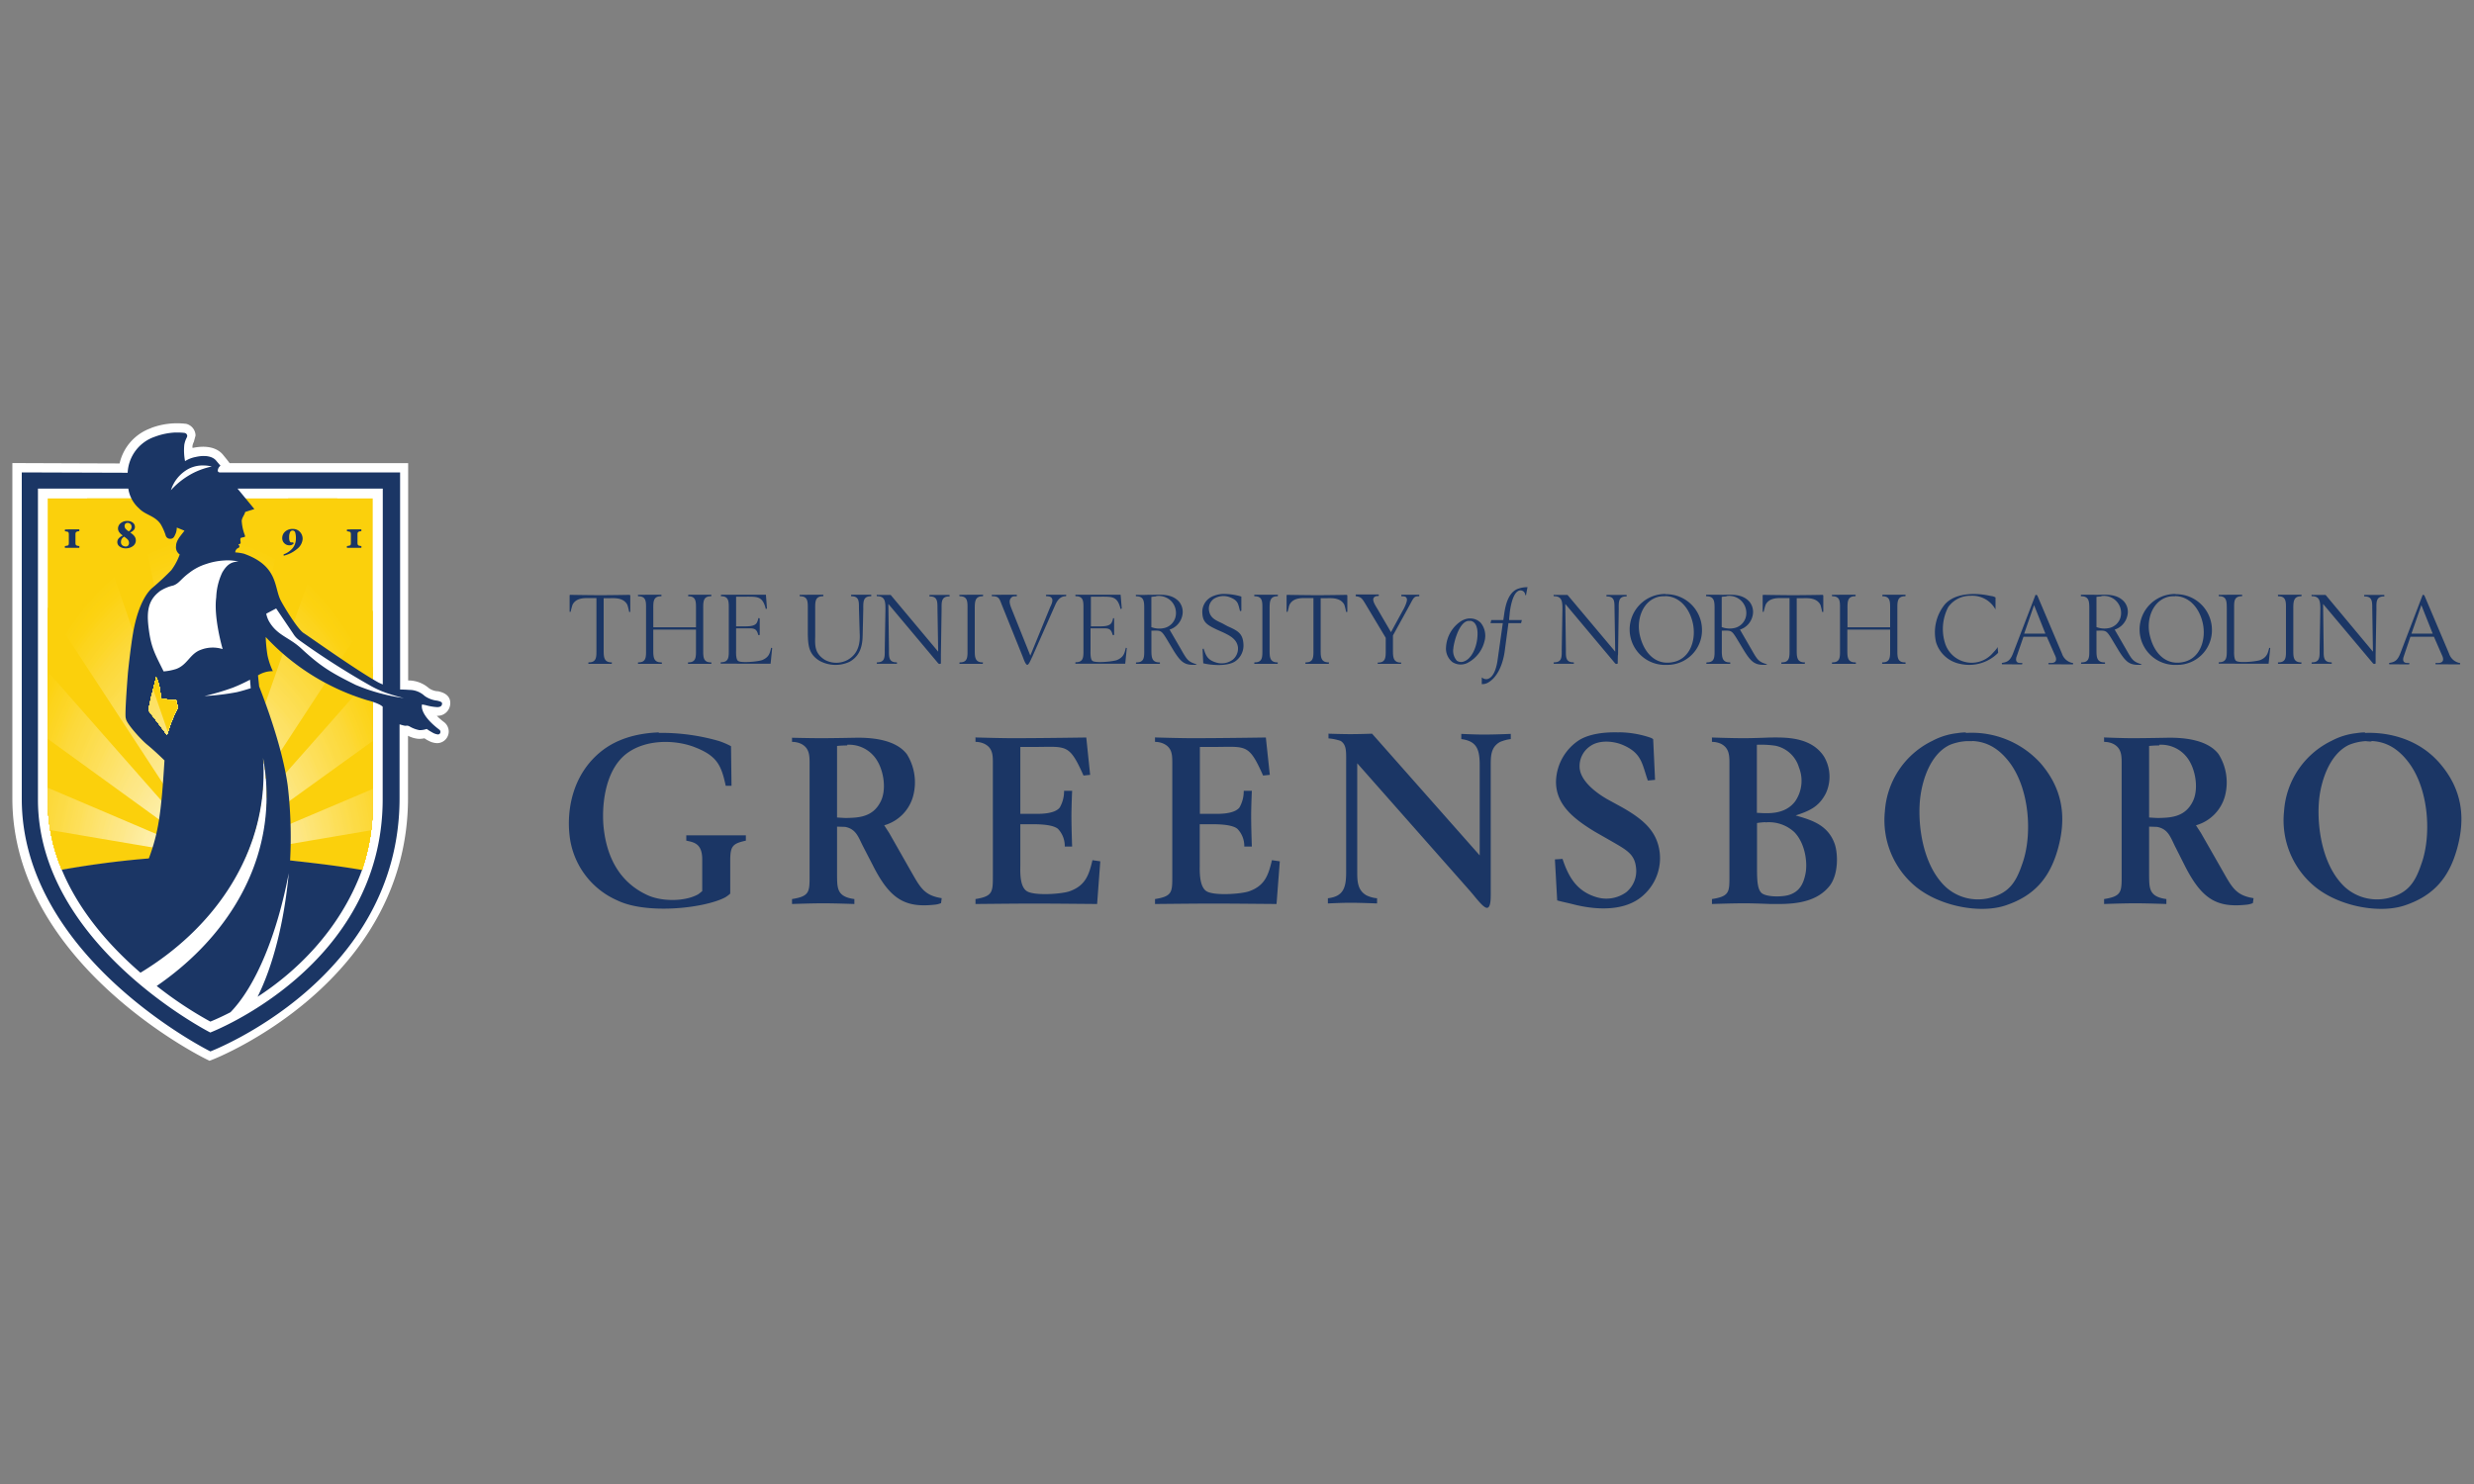 <svg id="Layer_1" data-name="Layer 1" xmlns="http://www.w3.org/2000/svg" xmlns:xlink="http://www.w3.org/1999/xlink" viewBox="0 0 500 300"><rect x="0" y="0" width="500" height="300" fill="#808080" stroke="none"/><defs><style>.cls-1{fill:none;}.cls-2{fill:#fff;}.cls-3{clip-path:url(#clip-path);}.cls-4{fill:#fbd00c;}.cls-5{fill:#fbd10e;}.cls-6{fill:#fbd110;}.cls-7{fill:#fcd20f;}.cls-8{fill:#fcd211;}.cls-9{fill:#fcd213;}.cls-10{fill:#fcd315;}.cls-11{fill:#fcd319;}.cls-12{fill:#fcd41c;}.cls-13{fill:#fcd41e;}.cls-14{fill:#fcd51f;}.cls-15{fill:#fcd523;}.cls-16{fill:#fcd525;}.cls-17{fill:#fdd627;}.cls-18{fill:#fcd729;}.cls-19{fill:#fdd72d;}.cls-20{fill:#fdd730;}.cls-21{fill:#fcd834;}.cls-22{fill:#fcd837;}.cls-23{fill:#fcd93a;}.cls-24{fill:#fcd93c;}.cls-25{fill:#fcda3e;}.cls-26{fill:#fcda40;}.cls-27{fill:#fcdb43;}.cls-28{fill:#fcdb45;}.cls-29{fill:#fcdb46;}.cls-30{fill:#fcdc49;}.cls-31{fill:#fddd4c;}.cls-32{fill:#fcdd4e;}.cls-33{fill:#fcdd51;}.cls-34{fill:#fdde53;}.cls-35{fill:#fdde56;}.cls-36{fill:#fddf58;}.cls-37{fill:#fddf59;}.cls-38{fill:#fde05d;}.cls-39{fill:#fde061;}.cls-40{fill:#fde164;}.cls-41{fill:#fde165;}.cls-42{fill:#fde267;}.cls-43{fill:#fde26b;}.cls-44{fill:#fde36d;}.cls-45{fill:#fde370;}.cls-46{fill:#fde473;}.cls-47{fill:#fde474;}.cls-48{fill:#fde578;}.cls-49{fill:#fce57b;}.cls-50{fill:#fee67d;}.cls-51{fill:#fde680;}.cls-52{fill:#fde683;}.cls-53{fill:#fde785;}.cls-54{fill:#fde786;}.cls-55{fill:#fde889;}.cls-56{fill:#fde88b;}.cls-57{fill:#fde98f;}.cls-58{fill:#fde992;}.cls-59{fill:#fde994;}.cls-60{fill:#fdea97;}.cls-61{fill:#fdeb9a;}.cls-62{fill:#fdec9c;}.cls-63{fill:#fdec9f;}.cls-64{fill:#fdeda1;}.cls-65{fill:#feeea5;}.cls-66{fill:#feeda7;}.cls-67{fill:#feefaa;}.cls-68{fill:#feefae;}.cls-69{fill:#fdefb1;}.cls-70{fill:#fdf0b4;}.cls-71{fill:#fdf1b5;}.cls-72{fill:#fdf1b9;}.cls-73{fill:#fdf1bc;}.cls-74{fill:#fff2bd;}.cls-75{fill:#fef3c1;}.cls-76{fill:#fef3c4;}.cls-77{fill:#fef3c7;}.cls-78{fill:#fff4ca;}.cls-79{fill:#fff5cc;}.cls-80{fill:#fff6cf;}.cls-81{fill:#fff6d2;}.cls-82{fill:#fff8d5;}.cls-83{fill:#fff6d7;}.cls-84{fill:#fff7db;}.cls-85{fill:#fff8dd;}.cls-86{fill:#fff8e0;}.cls-87{fill:#fef8e3;}.cls-88{fill:#fef9e6;}.cls-89{clip-path:url(#clip-path-2);}.cls-90{fill:#1b3665;}.cls-91{clip-path:url(#clip-path-3);}</style><clipPath id="clip-path"><path class="cls-1" d="M9.64,100.76h0v0h0v.34c0,3.07,0,21.45,0,39.24v2.86c0,6.71,0,13.21,0,18.63a36.13,36.13,0,0,0,2.85,13.92A189.93,189.93,0,0,1,42.53,173c2.3,0,4.57.11,7,.25a41.77,41.77,0,0,0,3.59-15.39c0-.45,0-1,0-1.59,0-1.39,0-3-.12-4.06a44.06,44.06,0,0,1,1,9.21c0,.36,0,.72,0,1.06a40.85,40.85,0,0,1-1.87,10.94c11.1.8,21,2.51,21,2.51a40.78,40.78,0,0,0,2.2-14.11V100.76Z"/></clipPath><clipPath id="clip-path-2"><path class="cls-1" d="M9.64,100.76s0,39.31,0,61.18a36.13,36.13,0,0,0,2.85,13.92A189.93,189.93,0,0,1,42.53,173c2.3,0,4.57.11,7,.25a41.77,41.77,0,0,0,3.59-15.39c0-1.52,0-4.15-.1-5.65a43.33,43.33,0,0,1,1,10.27,40.85,40.85,0,0,1-1.87,10.94c11.1.8,21,2.51,21,2.51a40.78,40.78,0,0,0,2.2-14.11V100.76Z"/></clipPath><clipPath id="clip-path-3"><path class="cls-1" d="M30.68,140.4,30,143.58c1.12,1.45,1.83,2.41,2.65,3.47.36.47.73,1,1.1,1.51a27.54,27.54,0,0,1,2.18-5.47s0-.2-.33-1.54a8.37,8.37,0,0,1-1.23-.05c-.84-.12-1.45-.23-1.87-.33a14.76,14.76,0,0,0-.32-2.48,11.72,11.72,0,0,0-.61-1.79c-.36,1.35-.85,3.5-.85,3.5"/></clipPath></defs><path class="cls-2" d="M30.58,86.53a9.88,9.88,0,0,0-6.41,7.16L2.5,93.61v67.82c0,32.87,37.51,51.86,39.11,52.65l.72.36.76-.29c.39-.15,39.37-15.49,39.37-52.87V148.74a5.65,5.65,0,0,0,2,.61,4.53,4.53,0,0,0,1.31-.1l.57.36.17.08a3.94,3.94,0,0,0,1.79.54,2.34,2.34,0,0,0,2.06-1.16,2.38,2.38,0,0,0,.33-1.19,2.43,2.43,0,0,0-1-1.94,12.81,12.81,0,0,1-1.42-1.24A2.56,2.56,0,0,0,91,142.16V142c-.08-1.75-1.9-2.13-2.49-2.26l-.12,0a3.46,3.46,0,0,1-1.66-.59l-.11-.09-.44-.34a6.28,6.28,0,0,0-3.49-1.16h-.2V93.62H46.4l-.53-.7L45,91.85C43.76,90.43,41.6,90,39,90.54l-.1,0a2.42,2.42,0,0,1,0-.39,2.85,2.85,0,0,1,.28-.84l.34-1.26v0a2.47,2.47,0,0,0-2-2.39h-.1a14.9,14.9,0,0,0-6.93.88"/><g class="cls-3"><path class="cls-4" d="M9.64,100.76H75.38v75.17H9.64Z"/><path class="cls-4" d="M85.2,182.69c0-41.5-19.42-75.14-43.37-75.14S-1.55,141.19-1.55,182.69s19.42,75.15,43.38,75.15S85.2,224.2,85.2,182.69"/><path class="cls-4" d="M84.73,182.69c0-41.06-19.21-74.34-42.91-74.34S-1.1,141.63-1.1,182.69,18.11,257,41.82,257s42.91-33.29,42.91-74.35"/><path class="cls-5" d="M84.28,182.69c0-40.61-19-73.54-42.45-73.54S-.63,142.08-.63,182.69s19,73.55,42.46,73.55,42.45-32.93,42.45-73.55"/><path class="cls-6" d="M83.81,182.69c0-40.17-18.8-72.74-42-72.74s-42,32.57-42,72.74,18.8,72.75,42,72.75,42-32.57,42-72.75"/><path class="cls-7" d="M83.36,182.69c0-39.73-18.59-71.94-41.53-71.94S.3,143,.3,182.69s18.59,71.95,41.53,71.95,41.53-32.21,41.53-71.95"/><path class="cls-8" d="M82.89,182.69c0-39.29-18.39-71.14-41.07-71.14S.75,143.4.75,182.69s18.39,71.15,41.07,71.15S82.89,222,82.89,182.69"/><path class="cls-9" d="M82.44,182.69c0-38.85-18.18-70.34-40.6-70.34S1.23,143.84,1.23,182.69,19.41,253,41.84,253s40.6-31.49,40.6-70.35"/><path class="cls-10" d="M82,182.69c0-38.41-18-69.54-40.14-69.54S1.7,144.28,1.7,182.69s18,69.55,40.15,69.55S82,221.11,82,182.69"/><path class="cls-11" d="M81.52,182.69c0-38-17.76-68.74-39.68-68.74S2.15,144.73,2.15,182.69s17.77,68.75,39.69,68.75,39.68-30.78,39.68-68.75"/><path class="cls-12" d="M81.07,182.69c0-37.52-17.56-67.94-39.22-67.94S2.63,145.17,2.63,182.69s17.56,67.95,39.22,67.95,39.22-30.42,39.22-67.95"/><path class="cls-13" d="M80.6,182.69c0-37.08-17.35-67.15-38.76-67.15S3.08,145.61,3.08,182.69s17.35,67.15,38.76,67.15S80.6,219.78,80.6,182.69"/><path class="cls-14" d="M80.13,182.69c0-36.64-17.15-66.35-38.3-66.35s-38.3,29.71-38.3,66.35S20.68,249,41.83,249s38.3-29.7,38.3-66.35"/><path class="cls-15" d="M79.68,182.69c0-36.2-16.94-65.55-37.84-65.55S4,146.49,4,182.69s17,65.55,37.84,65.55,37.84-29.34,37.84-65.55"/><path class="cls-16" d="M79.21,182.69c0-35.76-16.73-64.75-37.38-64.75s-37.38,29-37.38,64.75,16.74,64.75,37.38,64.75,37.38-29,37.38-64.75"/><path class="cls-17" d="M78.76,182.69c0-35.32-16.53-63.95-36.92-63.95s-36.91,28.63-36.91,64,16.53,64,36.91,64,36.92-28.64,36.92-64"/><path class="cls-18" d="M78.29,182.69c0-34.88-16.32-63.15-36.45-63.15S5.38,147.81,5.38,182.69s16.32,63.16,36.46,63.16,36.45-28.28,36.45-63.16"/><path class="cls-19" d="M77.82,182.69c0-34.43-16.12-62.35-36-62.35s-36,27.92-36,62.35,16.12,62.36,36,62.36,36-27.92,36-62.36"/><path class="cls-20" d="M77.37,182.69c0-34-15.91-61.55-35.53-61.55S6.3,148.7,6.3,182.69s15.91,61.56,35.54,61.56,35.53-27.56,35.53-61.56"/><path class="cls-21" d="M76.9,182.69c0-33.55-15.7-60.75-35.07-60.75S6.76,149.14,6.76,182.69s15.7,60.76,35.07,60.76,35.07-27.2,35.07-60.76"/><path class="cls-22" d="M76.45,182.69c0-33.11-15.49-59.95-34.61-59.95s-34.61,26.84-34.61,60,15.5,60,34.61,60,34.61-26.84,34.61-60"/><path class="cls-23" d="M76,182.69c0-32.67-15.29-59.15-34.15-59.15S7.68,150,7.68,182.69,23,241.85,41.83,241.85,76,215.37,76,182.69"/><path class="cls-24" d="M75.51,182.69c0-32.23-15.08-58.35-33.69-58.35S8.13,150.46,8.13,182.69s15.08,58.36,33.69,58.36,33.69-26.13,33.69-58.36"/><path class="cls-25" d="M75.06,182.69c0-31.78-14.88-57.55-33.23-57.55S8.61,150.91,8.61,182.69s14.87,57.56,33.22,57.56,33.23-25.77,33.23-57.56"/><path class="cls-26" d="M74.59,182.69c0-31.34-14.67-56.75-32.77-56.75S9.06,151.35,9.06,182.69s14.67,56.76,32.76,56.76S74.59,214,74.59,182.69"/><path class="cls-27" d="M74.14,182.69c0-30.9-14.46-55.95-32.3-55.95s-32.31,25-32.31,56,14.47,56,32.31,56,32.3-25.05,32.3-56"/><path class="cls-28" d="M73.67,182.69c0-30.46-14.26-55.15-31.84-55.15S10,152.23,10,182.69s14.26,55.16,31.85,55.16,31.84-24.69,31.84-55.16"/><path class="cls-29" d="M73.2,182.69c0-30-14.05-54.35-31.38-54.35s-31.38,24.33-31.38,54.35,14,54.36,31.38,54.36S73.2,212.72,73.2,182.69"/><path class="cls-30" d="M72.75,182.69c0-29.58-13.84-53.56-30.92-53.56s-30.92,24-30.92,53.56,13.84,53.56,30.92,53.56,30.92-24,30.92-53.56"/><path class="cls-31" d="M72.3,182.69c0-29.14-13.64-52.76-30.46-52.76s-30.45,23.62-30.45,52.76S25,235.45,41.84,235.45,72.3,211.83,72.3,182.69"/><path class="cls-32" d="M71.83,182.69c0-28.69-13.43-52-30-52s-30,23.27-30,52,13.43,52,30,52,30-23.26,30-52"/><path class="cls-33" d="M71.38,182.69c0-28.25-13.22-51.16-29.54-51.16s-29.53,22.91-29.53,51.16,13.22,51.16,29.53,51.16S71.38,211,71.38,182.69"/><path class="cls-34" d="M70.91,182.69c0-27.81-13-50.36-29.07-50.36s-29.08,22.55-29.08,50.36,13,50.37,29.08,50.37,29.07-22.55,29.07-50.37"/><path class="cls-35" d="M70.46,182.69c0-27.37-12.81-49.56-28.61-49.56s-28.61,22.19-28.61,49.56,12.81,49.57,28.61,49.57,28.61-22.19,28.61-49.57"/><path class="cls-36" d="M70,182.69c0-26.93-12.61-48.76-28.15-48.76s-28.15,21.83-28.15,48.76,12.6,48.77,28.15,48.77S70,209.63,70,182.69"/><path class="cls-37" d="M69.51,182.69c0-26.49-12.39-48-27.68-48s-27.69,21.47-27.69,48,12.4,48,27.69,48,27.68-21.48,27.68-48"/><path class="cls-38" d="M69.07,182.69c0-26.05-12.19-47.16-27.23-47.16s-27.23,21.11-27.23,47.16,12.19,47.17,27.23,47.17,27.23-21.12,27.23-47.17"/><path class="cls-39" d="M68.59,182.69c0-25.6-12-46.36-26.76-46.36s-26.77,20.76-26.77,46.36,12,46.37,26.77,46.37,26.76-20.76,26.76-46.37"/><path class="cls-40" d="M68.15,182.69c0-25.16-11.78-45.56-26.31-45.56s-26.3,20.4-26.3,45.56,11.78,45.57,26.3,45.57,26.31-20.4,26.31-45.57"/><path class="cls-41" d="M67.67,182.69c0-24.72-11.56-44.76-25.84-44.76S16,158,16,182.69s11.57,44.77,25.84,44.77,25.84-20,25.84-44.77"/><path class="cls-42" d="M67.2,182.69c0-24.28-11.36-44-25.38-44s-25.38,19.68-25.38,44,11.37,44,25.38,44S67.2,207,67.2,182.69"/><path class="cls-43" d="M66.75,182.69c0-23.84-11.15-43.16-24.91-43.16s-24.92,19.32-24.92,43.16,11.15,43.17,24.92,43.17,24.91-19.32,24.91-43.17"/><path class="cls-44" d="M66.28,182.69c0-23.4-11-42.36-24.45-42.36s-24.46,19-24.46,42.36,11,42.37,24.46,42.37,24.45-19,24.45-42.37"/><path class="cls-45" d="M65.83,182.69c0-22.95-10.74-41.56-24-41.56s-24,18.61-24,41.56,10.75,41.57,24,41.57,24-18.61,24-41.57"/><path class="cls-46" d="M65.36,182.69c0-22.51-10.53-40.77-23.53-40.77s-23.54,18.26-23.54,40.77,10.54,40.77,23.54,40.77,23.53-18.25,23.53-40.77"/><path class="cls-47" d="M64.89,182.69c0-22.07-10.33-40-23.07-40s-23.08,17.9-23.08,40,10.33,40,23.08,40,23.07-17.89,23.07-40"/><path class="cls-48" d="M64.44,182.69c0-21.63-10.12-39.17-22.61-39.17s-22.61,17.54-22.61,39.17,10.12,39.17,22.61,39.17,22.61-17.53,22.61-39.17"/><path class="cls-49" d="M64,182.69c0-21.19-9.92-38.37-22.15-38.37S19.67,161.5,19.67,182.69s9.92,38.38,22.15,38.38S64,203.89,64,182.69"/><path class="cls-50" d="M63.52,182.69c0-20.75-9.71-37.57-21.69-37.57s-21.68,16.82-21.68,37.57,9.71,37.58,21.68,37.58,21.69-16.83,21.69-37.58"/><path class="cls-51" d="M63.05,182.69c0-20.31-9.5-36.77-21.23-36.77S20.6,162.38,20.6,182.69s9.5,36.78,21.22,36.78S63.05,203,63.05,182.69"/><path class="cls-52" d="M62.58,182.69c0-19.86-9.3-36-20.77-36s-20.76,16.11-20.76,36,9.29,36,20.76,36,20.77-16.11,20.77-36"/><path class="cls-53" d="M62.15,182.69c0-19.42-9.09-35.17-20.3-35.17s-20.3,15.75-20.3,35.17,9.09,35.18,20.3,35.18,20.3-15.75,20.3-35.18"/><path class="cls-54" d="M61.68,182.69c0-19-8.88-34.37-19.84-34.37S22,163.71,22,182.69s8.88,34.38,19.84,34.38,19.84-15.39,19.84-34.38"/><path class="cls-55" d="M61.23,182.69c0-18.54-8.67-33.57-19.38-33.57s-19.38,15-19.38,33.57,8.68,33.58,19.38,33.58,19.38-15,19.38-33.58"/><path class="cls-56" d="M60.76,182.69c0-18.1-8.47-32.77-18.92-32.77s-18.92,14.67-18.92,32.77,8.47,32.78,18.92,32.78,18.92-14.67,18.92-32.78"/><path class="cls-57" d="M60.29,182.69c0-17.66-8.26-32-18.46-32s-18.45,14.31-18.45,32,8.26,32,18.45,32,18.46-14.32,18.46-32"/><path class="cls-58" d="M59.84,182.69c0-17.22-8.05-31.17-18-31.17s-18,13.95-18,31.17,8.06,31.18,18,31.18,18-14,18-31.18"/><path class="cls-59" d="M59.37,182.69c0-16.77-7.85-30.37-17.53-30.37S24.3,165.92,24.3,182.69s7.85,30.38,17.54,30.38,17.53-13.6,17.53-30.38"/><path class="cls-60" d="M58.9,182.69c0-16.33-7.64-29.57-17.07-29.57s-17.08,13.24-17.08,29.57,7.64,29.58,17.08,29.58S58.9,199,58.9,182.69"/><path class="cls-61" d="M58.45,182.69c0-15.89-7.44-28.77-16.61-28.77S25.22,166.8,25.22,182.69s7.44,28.78,16.62,28.78,16.61-12.88,16.61-28.78"/><path class="cls-62" d="M58,182.69c0-15.45-7.23-28-16.15-28s-16.15,12.53-16.15,28,7.23,28,16.15,28S58,198.15,58,182.69"/><path class="cls-63" d="M57.53,182.69c0-15-7-27.18-15.69-27.18s-15.69,12.17-15.69,27.18,7,27.18,15.69,27.18,15.69-12.16,15.69-27.18"/><path class="cls-64" d="M57.06,182.69c0-14.57-6.82-26.38-15.23-26.38S26.6,168.12,26.6,182.69s6.82,26.38,15.23,26.38,15.23-11.81,15.23-26.38"/><path class="cls-65" d="M56.59,182.69c0-14.12-6.61-25.58-14.77-25.58s-14.77,11.46-14.77,25.58,6.61,25.58,14.77,25.58,14.77-11.45,14.77-25.58"/><path class="cls-66" d="M56.14,182.69c0-13.68-6.41-24.78-14.31-24.78s-14.3,11.1-14.3,24.78,6.4,24.78,14.3,24.78,14.31-11.09,14.31-24.78"/><path class="cls-67" d="M55.67,182.69c0-13.24-6.2-24-13.85-24S28,169.45,28,182.69s6.2,24,13.84,24,13.85-10.73,13.85-24"/><path class="cls-68" d="M55.22,182.69c0-12.8-6-23.18-13.38-23.18s-13.39,10.38-13.39,23.18,6,23.19,13.39,23.19,13.38-10.38,13.38-23.19"/><path class="cls-69" d="M54.75,182.69c0-12.36-5.79-22.38-12.92-22.38s-12.93,10-12.93,22.38,5.79,22.39,12.93,22.39,12.92-10,12.92-22.39"/><path class="cls-70" d="M54.27,182.69c0-11.92-5.57-21.58-12.46-21.58s-12.45,9.66-12.45,21.58,5.57,21.59,12.45,21.59,12.46-9.67,12.46-21.59"/><path class="cls-71" d="M53.83,182.69c0-11.48-5.38-20.78-12-20.78s-12,9.3-12,20.78,5.37,20.79,12,20.79,12-9.31,12-20.79"/><path class="cls-72" d="M53.35,182.69c0-11-5.16-20-11.53-20s-11.54,8.95-11.54,20,5.17,20,11.54,20,11.53-9,11.53-20"/><path class="cls-73" d="M52.91,182.69c0-10.59-5-19.18-11.08-19.18s-11.08,8.59-11.08,19.18,5,19.19,11.08,19.19,11.08-8.59,11.08-19.19"/><path class="cls-74" d="M52.43,182.69c0-10.15-4.75-18.38-10.61-18.38s-10.61,8.23-10.61,18.38S36,201.08,41.82,201.08s10.61-8.23,10.61-18.39"/><path class="cls-75" d="M52,182.69c0-9.71-4.55-17.58-10.15-17.58S31.68,173,31.68,182.69s4.55,17.59,10.16,17.59S52,192.41,52,182.69"/><path class="cls-76" d="M51.54,182.69c0-9.27-4.34-16.78-9.69-16.78s-9.69,7.51-9.69,16.78,4.34,16.79,9.69,16.79,9.69-7.51,9.69-16.79"/><path class="cls-77" d="M51.07,182.69c0-8.83-4.13-16-9.23-16s-9.23,7.15-9.23,16,4.13,16,9.23,16,9.23-7.16,9.23-16"/><path class="cls-78" d="M50.62,182.69c0-8.38-3.93-15.18-8.77-15.18s-8.77,6.8-8.77,15.18,3.93,15.19,8.77,15.19,8.77-6.8,8.77-15.19"/><path class="cls-79" d="M50.15,182.69c0-7.94-3.72-14.38-8.31-14.38s-8.31,6.44-8.31,14.38,3.72,14.39,8.31,14.39,8.31-6.44,8.31-14.39"/><path class="cls-80" d="M49.67,182.69c0-7.5-3.51-13.58-7.84-13.58S34,175.19,34,182.69s3.52,13.59,7.85,13.59,7.84-6.08,7.84-13.59"/><path class="cls-81" d="M49.23,182.69c0-7.06-3.31-12.79-7.39-12.79s-7.38,5.73-7.38,12.79,3.31,12.8,7.38,12.8,7.39-5.73,7.39-12.8"/><path class="cls-82" d="M48.75,182.69c0-6.62-3.1-12-6.92-12s-6.92,5.37-6.92,12,3.1,12,6.92,12,6.92-5.37,6.92-12"/><path class="cls-83" d="M48.31,182.69c0-6.18-2.9-11.19-6.46-11.19s-6.46,5-6.46,11.19,2.89,11.2,6.46,11.2,6.46-5,6.46-11.2"/><path class="cls-84" d="M47.83,182.69c0-5.74-2.68-10.39-6-10.39s-6,4.65-6,10.39,2.68,10.4,6,10.4,6-4.66,6-10.4"/><path class="cls-85" d="M47.36,182.69c0-5.29-2.48-9.59-5.53-9.59s-5.54,4.3-5.54,9.59,2.48,9.6,5.54,9.6,5.53-4.3,5.53-9.6"/><path class="cls-86" d="M46.91,182.69c0-4.85-2.27-8.79-5.07-8.79s-5.08,3.94-5.08,8.79,2.28,8.8,5.08,8.8,5.07-3.94,5.07-8.8"/><path class="cls-87" d="M46.44,182.69c0-4.41-2.06-8-4.61-8s-4.62,3.58-4.62,8,2.07,8,4.62,8,4.61-3.58,4.61-8"/><path class="cls-88" d="M46,182.69c0-4-1.85-7.19-4.15-7.19s-4.15,3.22-4.15,7.19,1.86,7.2,4.15,7.2,4.15-3.22,4.15-7.2"/></g><g class="cls-89"><path class="cls-4" d="M42.69,173.33,81,145.71l-.24,11.48L42.69,173.33l38.06-6.46-2.48,12.18-35.58-5.72L7.5,179,4.88,166.91l37.81,6.42L5,157.27l-.21-11.43,37.92,27.49L4.8,130.25,4.57,115l38.12,58.31L16.44,97.4l10.34,0,15.91,76L59,97.21H69.42L42.69,173.33l38.1-58.28.13,15Z"/></g><path class="cls-90" d="M35.52,87.43a13.49,13.49,0,0,0-4.2.85,8.09,8.09,0,0,0-5.52,7.29L4.4,95.5v66c0,32.13,38.12,51.05,38.12,51.05S80.75,198,80.75,161.37V146.43s.59.19,1,.27.47-.12,1,.14a6.13,6.13,0,0,0,2,.76,4.11,4.11,0,0,0,1.49-.24,9.27,9.27,0,0,0,1.08.68,2.93,2.93,0,0,0,1.15.43.48.48,0,0,0,.48-.26.56.56,0,0,0-.2-.73c-4.2-3.22-3.45-5.07-3.45-5.07l.69.13a10.83,10.83,0,0,0,2.35.41c.89,0,1-.42,1-.75s-.57-.46-1-.56a5.3,5.3,0,0,1-2.44-.9c-.21-.15-.31-.27-.53-.42a4.51,4.51,0,0,0-2.63-.85c-.74-.06-1.88-.09-1.88-.09V95.5H44.33c-.18-.07-.3-.13-.32-.35a1.34,1.34,0,0,1,.55-1c-.34-.39-.64-.75-.9-1.06-.69-.81-2.15-1.16-4.11-.71a6.16,6.16,0,0,0-2.15.84,11.54,11.54,0,0,1-.15-3.33c.23-1.19.58-1.4.59-1.78a.64.64,0,0,0-.52-.59,10.37,10.37,0,0,0-1.8-.07ZM7.67,98.77H25.93a6.63,6.63,0,0,0,2.17,4c1.28,1.37,3.2,1.45,4.38,3.21a11.15,11.15,0,0,1,1,2.24.91.91,0,0,0,.93.7c.72,0,.85-.55,1.11-1.1a3.56,3.56,0,0,0,.21-1.17l1.55.63c-.54.78-1.7,1.9-1.7,3.1a1.76,1.76,0,0,0,.74,1.71,12.16,12.16,0,0,1-1.7,3.18,51.38,51.38,0,0,1-3.76,3.51c-.59.46-2.86,2.63-4,9.38-.52,3.08-1,7.8-1,7.8s-.73,8.88-.42,9.26c0,.92,3,4.25,4.29,5.31s2.61,2.31,3.51,3.19c-.66,11-1.28,14.73-3.14,19.77l-.06.05c-6.92.56-12.95,1.47-17.55,2.28,3.54,8.55,9.84,15.55,15.75,20.69l.15.13c14.61-8.84,24.29-22.9,24.85-38.9a40.16,40.16,0,0,0-.08-4.53,41.94,41.94,0,0,1,.69,9.2c-.52,14.91-9.2,28-22.18,36.91a78.34,78.34,0,0,0,10.84,7.2s1.59-.61,4.07-1.89c5.08-5.23,9.4-15.59,11.78-28.13-.93,10-3.2,18.77-6.3,25,7.36-4.76,16.53-13.14,21.11-25.63-4.15-.72-8.74-1.3-14.54-1.93a88.33,88.33,0,0,0-.48-15.12c-1.24-9-5.77-19.93-5.78-20.09-.08-.78-.16-1.54-.23-2.2a5.54,5.54,0,0,1,3-.85,14.88,14.88,0,0,1-1.07-3.15,29.47,29.47,0,0,1-.37-3.76,46.36,46.36,0,0,0,20.55,12.79,13.07,13.07,0,0,1,2.38.83,3.69,3.69,0,0,1,.71.46v18.7c0,33.85-34.84,47.18-34.84,47.18S7.7,191,7.67,161.71c0-23.19,0-62.94,0-62.94Zm40.32,0H77.36v39.6c-.61-.27-.42-.18-.86-.39C72,135.49,62.3,128.56,61.4,128c-1.07-.63-3.67-4.75-4.65-6.59-1.4-2.65-.44-7-7.47-9.48a9.89,9.89,0,0,0-1.74-.26,1.88,1.88,0,0,1,.06-.31,1,1,0,0,1,.62-.61.35.35,0,0,0,.11-.49c-.15-.2-.14-.22-.14-.22l.33-.11s.16,0,.1-.4-.11-.76.16-.83l.61-.14s.2,0,.1-.35a9.66,9.66,0,0,1-.64-2.92c.09-.74.52-1.09.71-1.8l1.85-.58L48,98.77Zm-22.25,6.55a2,2,0,0,0-1.36.45,1.38,1.38,0,0,0-.53,1.08,1.29,1.29,0,0,0,.25.74,2.33,2.33,0,0,0,.72.66,2.47,2.47,0,0,0-.79.55,1.1,1.1,0,0,0-.32.79,1.09,1.09,0,0,0,.48.9,2,2,0,0,0,1.23.36,2.29,2.29,0,0,0,1.45-.46,1.41,1.41,0,0,0,.29-2,3,3,0,0,0-.85-.73,2.39,2.39,0,0,0,.69-.47.9.9,0,0,0,.27-.66,1.08,1.08,0,0,0-.42-.87A1.71,1.71,0,0,0,25.74,105.32Zm.08.38a.81.81,0,0,1,.53.22.75.75,0,0,1,.24.59,1,1,0,0,1-.14.5,1.37,1.37,0,0,1-.42.41,2.67,2.67,0,0,1-.68-.56.9.9,0,0,1-.17-.52.65.65,0,0,1,.17-.48A.7.7,0,0,1,25.82,105.7Zm33.35,1.23a2.2,2.2,0,0,0-1.55.54,1.72,1.72,0,0,0-.58,1.32,1.43,1.43,0,0,0,1.44,1.45,1.16,1.16,0,0,0,.51-.09,1.61,1.61,0,0,0,.35-.25s0,0,0-.09a.35.35,0,0,0-.06-.09.15.15,0,0,0-.07-.07.08.08,0,0,0-.09,0l-.09,0h-.1a.38.38,0,0,1-.37-.21,1.9,1.9,0,0,1-.12-.81,2.4,2.4,0,0,1,.16-1,.56.56,0,0,1,1.06,0,4.19,4.19,0,0,1,.14,1.25,3,3,0,0,1-.63,1.9,4.15,4.15,0,0,1-1.84,1.28.15.15,0,0,0,0,.07.25.25,0,0,0,0,.12l0,.09s0,0,0,0a6.44,6.44,0,0,0,2.69-1.35A2.8,2.8,0,0,0,61.16,109h0a2,2,0,0,0-.53-1.46A1.88,1.88,0,0,0,59.17,106.93Zm-46.05.12s0,0,0,.06a.65.65,0,0,0,0,.11.74.74,0,0,0,0,.12s0,.06,0,.06a2.64,2.64,0,0,1,.56.11c.15,0,.23.23.23.52v1.72c0,.32-.07.5-.21.53a4.32,4.32,0,0,1-.58.11s0,0,0,.06a.31.31,0,0,0,0,.22s0,.07,0,.07l.71,0,.75,0,.73,0,.72,0s0,0,0-.07a.31.31,0,0,0,0-.22s0-.06,0-.06a2.42,2.42,0,0,1-.55-.11c-.16-.06-.23-.24-.23-.53V108c0-.27.08-.44.23-.5a1.78,1.78,0,0,1,.55-.13s0,0,0-.06a.25.25,0,0,0,0-.12.23.23,0,0,0,0-.11s0-.06,0-.06l-.7,0-.75,0-.74,0Zm57,0s0,0,0,.06a.26.26,0,0,0,0,.11.3.3,0,0,0,0,.12s0,.06,0,.06a2.64,2.64,0,0,1,.56.11c.15,0,.23.23.23.52v1.72c0,.32-.07.5-.21.53a3.77,3.77,0,0,1-.58.11s0,0,0,.06a.31.31,0,0,0,0,.22s0,.07,0,.07l.71,0,.75,0,.74,0,.71,0s0,0,0-.07a.31.31,0,0,0,0-.22s0-.06,0-.06a2.42,2.42,0,0,1-.55-.11c-.15-.06-.23-.24-.23-.53V108c0-.27.08-.44.23-.5a1.78,1.78,0,0,1,.55-.13s0,0,0-.06a.5.5,0,0,0,0-.12.52.52,0,0,0,0-.11s0-.06,0-.06l-.71,0-.74,0-.74,0ZM25.1,108.49a6.07,6.07,0,0,1,.67.54,1,1,0,0,1,.3.71.77.77,0,0,1-.18.54.63.63,0,0,1-.48.2,1.09,1.09,0,0,1-.67-.23.76.76,0,0,1-.29-.63,1.29,1.29,0,0,1,.16-.68A1.27,1.27,0,0,1,25.1,108.49ZM308.69,118.7a5.61,5.61,0,0,0-2.1.4c-2.17,1-2.49,4.38-2.67,5.6l-.1.65h-2.43l-.16.63h2.49l-1.1,7.76c-.14.85-.58,3-1.83,3.47a1,1,0,0,1-.6.07,1.46,1.46,0,0,1-.72-.34v1.36a2.35,2.35,0,0,0,1.1-.22c2.39-1.2,3.31-4.59,3.55-6.56l.74-5.54h2.55l.16-.63H305c0-.38.1-1.14.1-1.14,0-.32.38-3.87,1.63-4.67a.95.95,0,0,1,1.52.76h.16l.3-1.6ZM399,120.08c-2,0-4.39.39-5.91,2.06a8.94,8.94,0,0,0-1.82,7.66,6.35,6.35,0,0,0,4.85,4.4,8.23,8.23,0,0,0,7.71-2.23l-.1-1.08-.06-.06,0,.08-.08.08,0,.07a2.51,2.51,0,0,0-.26.32c-.1.12-.3.34-.54.59a5.64,5.64,0,0,1-9.62-1.72,9.59,9.59,0,0,1,.58-7.54,5.45,5.45,0,0,1,4.55-2.27,5.32,5.32,0,0,1,5,2.78,1.77,1.77,0,0,1,0-.33v-2.12h0a3.46,3.46,0,0,0-.56-.23l-.58-.1a15.2,15.2,0,0,0-3.11-.36Zm-151.2,0a5.76,5.76,0,0,0-3,.6A3.43,3.43,0,0,0,243,124c.1,1.91,1.12,2.4,2.91,3.27l1.28.57c1.46.69,2.8,1.42,3,3a2.92,2.92,0,0,1-1,2.48,3.76,3.76,0,0,1-3.34.63c-1.67-.49-2.11-1.24-2.59-2.82l-.1,0-.12.1.14,2.86c1.6.39,4.85.67,6.45-.39a3.9,3.9,0,0,0,1.67-3.53c-.14-2.15-1.15-2.66-3.23-3.59L247,126c-1.41-.65-2.47-1.12-2.67-2.68a2.45,2.45,0,0,1,1-2.27,3.61,3.61,0,0,1,3.29-.29c1.68.67,1.6,1.38,2,2.79l.26-.09V120.6A11.87,11.87,0,0,0,247.82,120.08Zm88.83,0a7.17,7.17,0,1,0,.26,14.33,7,7,0,0,0,7.08-7.29,7.22,7.22,0,0,0-7.34-7Zm103.06,0a7.17,7.17,0,1,0,.26,14.33,7,7,0,0,0,7.08-7.29,7.22,7.22,0,0,0-7.34-7Zm-324.47.15-.1.11v3.29c0,.1.22.08.22,0a12.93,12.93,0,0,1,.37-1.38c.77-1.52,2.68-1.34,3.61-1.34h1.22v10.36c0,1.47.08,2.63-1.54,2.63-.14,0-.14.3,0,.3s1.36,0,2.23,0,2.38,0,2.38,0,.14-.3,0-.3c-1.62,0-1.61-1.16-1.61-2.63V120.93h1.18c.93,0,2.82-.18,3.61,1.34a9.91,9.91,0,0,1,.35,1.38c0,.08.22.1.24,0v-3.29l-.12-.11s-3.59.07-5.9.07S115.24,120.25,115.24,120.25Zm13.81,0c-.14,0-.14.31,0,.31,1.62,0,1.54,1.18,1.54,2.62v8.12c0,1.46.08,2.62-1.54,2.62-.14,0-.14.3,0,.3s1.36,0,2.23,0,2.38,0,2.38,0a.15.15,0,0,0,0-.3c-1.63,0-1.61-1.16-1.61-2.62v-4h8.63v4c0,1.46.08,2.62-1.54,2.62-.1,0-.17.3.06.3,0,0,1.38,0,2.27,0s2.21,0,2.21,0c.17,0,.17-.32,0-.3-1.6,0-1.54-1.16-1.54-2.62v-8.12c0-1.44-.06-2.62,1.54-2.62.15,0,.17-.33,0-.31,0,0-1.4,0-2.31,0s-2.23,0-2.23,0-.12.31,0,.31c1.62,0,1.54,1.18,1.54,2.62v3.65h-8.63v-3.65c0-1.44-.06-2.62,1.55-2.62.16,0,.16-.31,0-.31,0,0-1.36,0-2.23,0S129.05,120.25,129.05,120.25Zm25.76,0s-2.82,0-4.62,0h0c-1.72,0-4.42,0-4.42,0s-.14.28,0,.3c1.62,0,1.54,1.18,1.54,2.62v8.11c0,1.45.08,2.61-1.54,2.61-.14,0-.14.32,0,.3s2.4,0,4.83,0l5.16,0,.32-3.16-.21-.06c-.26,1.12-.44,1.88-1.72,2.45-.69.33-4.24.67-4.93.23-.53-.33-.43-1.87-.43-2.31v-4.29h2.94c1.14,0,1.33.62,1.53,1.31.06.09.34.09.3-.1v-3.16l-.1-.13h-.14a.9.9,0,0,0-.12.41c-.06.14-.1.27-.16.39-.39,1-2,.87-3.43.87h-.82v-6l2,0c2.32,0,3.37-.1,4,2.5l.24-.1-.22-2.83Zm6.92,0c-.16,0-.12.31,0,.31,1.63,0,1.55,1.18,1.55,2.62v5.16c.08,2,.1,3.91,2.41,5.29a6.73,6.73,0,0,0,6,.19c2.33-1.28,2.64-3.52,2.68-5.43l.12-5.21c0-1.44-.08-2.62,1.52-2.62.15,0,.15-.31,0-.31,0,0-1.21,0-2,0s-1.89,0-1.89,0c-.15,0-.15.31,0,.31,1.62,0,1.48,1.18,1.5,2.62l.14,4.77c.12,1.91-.14,4.22-2.52,5.52a4.82,4.82,0,0,1-4.52-.06c-2.05-1.28-2-2.86-1.95-4.73v-5.5c0-1.44-.06-2.62,1.54-2.62.16,0,.18-.33,0-.31,0,0-1.36,0-2.23,0S161.73,120.25,161.73,120.25Zm32.29,0c-.17,0-.13.33,0,.31,1.62,0,1.54,1.18,1.54,2.62v8.12c0,1.48.08,2.62-1.54,2.62-.15,0-.13.3,0,.3s1.35,0,2.23,0,2.37,0,2.37,0,.14-.3,0-.3c-1.62,0-1.6-1.16-1.6-2.62v-8.12c0-1.44,0-2.62,1.56-2.62.16,0,.21-.33,0-.31,0,0-1.38,0-2.25,0S194,120.25,194,120.25Zm32.48,0s-2.82,0-4.63,0-4.41,0-4.41,0c-.16,0-.16.28,0,.3,1.61,0,1.53,1.18,1.53,2.62v8.11c0,1.45.08,2.61-1.53,2.61-.16,0-.16.32,0,.3,0,0,2.39,0,4.83,0l5.14,0,.32-3.16-.2-.06c-.26,1.12-.44,1.88-1.71,2.45-.7.33-4.25.67-5,.23-.52-.33-.42-1.87-.42-2.31v-4.29h2.95c1.14,0,1.32.62,1.52,1.31.06.09.34.09.3-.1v-3.16l-.1-.13H225a.9.9,0,0,0-.12.41c-.06.14-.1.27-.16.39-.4,1-2,.87-3.43.87h-.82v-6l2,0c2.32,0,3.38-.1,4,2.5l.24-.1Zm3.17,0c-.14,0-.14.31,0,.31,1.62,0,1.6,1.18,1.6,2.62v8.12c0,1.46.08,2.62-1.54,2.62-.18,0-.2.3,0,.3,0,0,1.36,0,2.23,0s2.36,0,2.36,0c.18,0,.2-.32,0-.3-1.6,0-1.6-1.16-1.6-2.62v-3.79c1.84,0,1.92-.23,3.08,1.68l1.47,2.45c1.28,2,2,2.78,3.83,2.78h.42a.82.82,0,0,0,.38-.1c-1.71-.49-2-.93-3.07-2.82l-2.44-4.2a3.81,3.81,0,0,0,2.54-2.7,3.28,3.28,0,0,0-.58-2.9c-1.34-1.54-3.35-1.47-4.73-1.45a13.82,13.82,0,0,1-1.46,0C231.19,120.3,229.67,120.25,229.67,120.25Zm23.93,0c-.16,0-.12.33,0,.31,1.63,0,1.55,1.18,1.55,2.62v8.12c0,1.48.08,2.62-1.55,2.62-.14,0-.12.3,0,.3s1.36,0,2.23,0,2.38,0,2.38,0,.14-.3,0-.3c-1.62,0-1.6-1.16-1.6-2.62v-8.12c0-1.44,0-2.62,1.56-2.62.16,0,.2-.33,0-.31,0,0-1.38,0-2.26,0s-2.31,0-2.31,0Zm6.54,0-.1.11v3.29c0,.1.22.08.22,0,.16-.51.26-1.18.38-1.38.76-1.52,2.68-1.34,3.62-1.34h1.21v10.36c0,1.47.08,2.63-1.53,2.63-.14,0-.14.3,0,.3s1.35,0,2.21,0,2.4,0,2.4,0,.14-.3,0-.3c-1.64,0-1.62-1.16-1.62-2.63V120.93h1.18c.93,0,2.83-.18,3.61,1.34a12,12,0,0,1,.34,1.38c0,.08.24.1.26,0v-3.29l-.12-.11s-3.61.07-5.91.07-6.15-.07-6.15-.07Zm13.95,0c-.12,0-.14.31,0,.31,1,.14,1.2.41,1.88,1.54l4.11,6.86v2.34c0,1.46.08,2.66-1.54,2.66-.14,0-.12.26,0,.26s1.36,0,2.24,0,2.37,0,2.37,0,.14-.28,0-.26c-1.63,0-1.61-1.2-1.61-2.66v-2.82l3.51-6.38c.72-1.38.84-1.54,1.74-1.54.1,0,.12-.31,0-.31s-1.16,0-2,0-1.46,0-1.46,0c-.16,0-.14.33,0,.31.8,0,.92.2,1,.47.2.42-.4,1.64-.54,1.93l-2.65,4.85-2.76-4.73c-.47-.78-.91-1.49-.81-2,.06-.24.22-.57,1-.57.16,0,.16-.31,0-.31,0,0-1.33,0-2.21,0s-2.34,0-2.34,0Zm70.83,0c-.14,0-.14.31,0,.31,1.64,0,1.62,1.18,1.62,2.62v8.12c0,1.46.08,2.62-1.54,2.62-.16,0-.2.3,0,.3,0,0,1.36,0,2.24,0s2.35,0,2.35,0c.18,0,.2-.32,0-.3-1.59,0-1.59-1.16-1.59-2.62v-3.79c1.83,0,1.91-.23,3.07,1.68l1.48,2.45c1.27,2,2,2.78,3.83,2.78h.42a.88.88,0,0,0,.38-.1c-1.74-.49-2-.93-3.08-2.82l-2.43-4.2a3.8,3.8,0,0,0,2.53-2.7,3.28,3.28,0,0,0-.58-2.9c-1.33-1.54-3.35-1.47-4.73-1.45a14.18,14.18,0,0,1-1.45,0c-1,0-2.52,0-2.52,0Zm11.44,0-.1.11v3.29c0,.1.22.08.22,0a10.57,10.57,0,0,1,.38-1.38c.76-1.52,2.67-1.34,3.61-1.34h1.22v10.36c0,1.47.08,2.63-1.56,2.63-.14,0-.14.3,0,.3s1.38,0,2.24,0,2.37,0,2.37,0,.14-.3,0-.3c-1.62,0-1.6-1.16-1.6-2.63V120.93h1.18c.94,0,2.81-.18,3.61,1.34a12,12,0,0,1,.34,1.38c0,.08.24.1.24,0v-3.29l-.12-.11s-3.59.07-5.91.07-6.12-.07-6.12-.07Zm14,0c-.14,0-.14.31,0,.31,1.63,0,1.53,1.18,1.53,2.62v8.12c0,1.46.1,2.62-1.53,2.62-.14,0-.14.3,0,.3s1.36,0,2.23,0,2.38,0,2.38,0a.15.15,0,0,0,0-.3c-1.62,0-1.6-1.16-1.6-2.62v-4H382v4c0,1.46.08,2.62-1.53,2.62-.1,0-.18.3.06.3,0,0,1.37,0,2.27,0s2.2,0,2.2,0c.18,0,.18-.32,0-.3-1.6,0-1.54-1.16-1.54-2.62v-8.12c0-1.44-.06-2.62,1.54-2.62.16,0,.18-.33,0-.31,0,0-1.4,0-2.32,0s-2.21,0-2.21,0-.12.31,0,.31c1.61,0,1.53,1.18,1.53,2.62v3.65h-8.62v-3.65c0-1.44-.06-2.62,1.54-2.62.16,0,.16-.31,0-.31,0,0-1.36,0-2.24,0S370.37,120.25,370.37,120.25Zm50.31,0c-.16,0-.16.31,0,.31,1.62,0,1.6,1.18,1.6,2.62v8.12c0,1.46.08,2.62-1.54,2.62-.16,0-.2.3,0,.3,0,0,1.36,0,2.22,0s2.39,0,2.39,0c.16,0,.18-.32,0-.3-1.62,0-1.62-1.16-1.62-2.62v-3.79c1.84,0,1.92-.23,3.08,1.68l1.47,2.45c1.28,2,2,2.78,3.84,2.78h.41a.82.82,0,0,0,.38-.1c-1.73-.49-2-.93-3.07-2.82l-2.43-4.2a3.82,3.82,0,0,0,2.53-2.7,3.16,3.16,0,0,0-.58-2.9c-1.34-1.54-3.35-1.47-4.73-1.45a13.7,13.7,0,0,1-1.45,0c-1,0-2.5,0-2.5,0Zm39.82,0c-.16,0-.12.33,0,.31,1.61,0,1.53,1.18,1.53,2.62v8.12c0,1.48.08,2.62-1.53,2.62-.14,0-.12.3,0,.3s1.35,0,2.23,0,2.38,0,2.38,0,.13-.3,0-.3c-1.64,0-1.6-1.16-1.6-2.62v-8.12c0-1.44,0-2.62,1.56-2.62.15,0,.19-.33,0-.31,0,0-1.38,0-2.26,0s-2.32,0-2.32,0Zm-283.16,0c-.18,0-.18.3,0,.3,1.61,0,1.64,1.2,1.64,2.64l-.14,8.1c0,1.46.11,2.62-1.5,2.62-.16,0-.16.3,0,.3,0,0,1.14,0,1.87,0s2,0,2,0c.17,0,.13-.32,0-.3-1.62,0-1.52-1.16-1.52-2.62l-.12-9.18,10.07,12c.16.12.18.14.33.12s.22-.06.22-.12,0-1.73,0-1.75l.14-9.15c0-1.44-.1-2.62,1.53-2.62.14,0,.14-.3,0-.3s-1.24,0-2,0-1.89,0-1.89,0c-.16,0-.14.3,0,.3,1.63,0,1.51,1.18,1.53,2.62l.14,8.55S180,120.26,180,120.26s-.75,0-1.24,0S177.34,120.26,177.34,120.26Zm23.23,0c-.14,0-.14.3,0,.3,1.29,0,1.43.43,1.89,1.64l4.27,10.6c.16.41.56,1.63.92,1.63s.86-1.41,1-1.61l4.61-10.41c.56-1.32,1.28-1.85,2.16-1.85.12,0,.14-.32,0-.3s-1.24,0-2,0-1.86,0-1.86,0a.15.15,0,0,0,0,.3c2,0,.84,1.89.7,2.23l-4,9.77-3.75-9.36c-.28-.71-.62-1.54-.28-2.11s.72-.51,1.2-.51c.16,0,.18-.32,0-.32,0,0-1.44,0-2.3,0S200.57,120.26,200.57,120.26Zm113.57,0c-.18,0-.18.3,0,.3,1.62,0,1.66,1.2,1.66,2.64l-.14,8.1c0,1.46.1,2.62-1.52,2.62-.16,0-.16.3,0,.3,0,0,1.16,0,1.88,0s2,0,2,0c.16,0,.12-.32,0-.3-1.64,0-1.52-1.16-1.52-2.62l-.12-9.18,10.06,12c.16.12.18.14.32.12s.22-.06.22-.12,0-1.73.06-1.75l.14-9.15c0-1.44-.12-2.62,1.51-2.62.14,0,.14-.3,0-.3s-1.23,0-2,0-1.9,0-1.9,0c-.16,0-.14.3,0,.3,1.64,0,1.52,1.18,1.54,2.62l.14,8.55s-9.64-11.47-9.64-11.47-.76,0-1.24,0-1.46,0-1.46,0Zm97.28,0L406.87,132c-.56,1.5-1.14,1.83-2.18,2-.2,0-.12.32,0,.3s1.16,0,1.9,0,2,0,2,0a.14.14,0,0,0,0-.28h-.34c-.9,0-.86-.71-.72-1.2l1.42-4.1h4.71l1.64,3.71c.54,1.08.12,1.59-.74,1.59h-.46c-.18,0-.12.3,0,.28s1.54,0,2.52,0,2.33,0,2.33,0,.08-.26,0-.26a2.8,2.8,0,0,1-2.22-1.91l-5-11.79Zm37.12,0c-.14,0-.14.3,0,.3,1.59,0,1.51,1.18,1.53,2.61v8.11c0,1.46.06,2.62-1.53,2.62-.14,0-.14.32,0,.3s2.39,0,4.83,0l5.15,0,.33-3.16-.2-.06c-.29,1.11-.45,1.88-1.73,2.45-.7.32-4.23.67-4.93.22-.54-.32-.44-1.86-.44-2.3v-8.18c0-1.43-.1-2.61,1.54-2.61.12,0,.14-.3,0-.3s-1.36,0-2.24,0S448.54,120.26,448.54,120.26Zm18.78,0c-.18,0-.18.3,0,.3,1.61,0,1.65,1.2,1.65,2.64l-.14,8.1c0,1.46.1,2.62-1.51,2.62-.16,0-.16.3,0,.3,0,0,1.13,0,1.87,0s2,0,2,0c.16,0,.12-.32,0-.3-1.64,0-1.54-1.16-1.54-2.62l-.12-9.18,10.08,12c.16.12.18.14.32.12s.22-.06.22-.12,0-1.73,0-1.75l.16-9.15c0-1.44-.12-2.62,1.52-2.62.13,0,.13-.3,0-.3s-1.24,0-2,0-1.9,0-1.9,0c-.16,0-.14.3,0,.3,1.64,0,1.52,1.18,1.54,2.62l.14,8.55S470,120.26,470,120.26s-.76,0-1.24,0-1.45,0-1.45,0Zm22.35,0L485.14,132c-.56,1.5-1.14,1.83-2.18,2-.2,0-.12.32,0,.3s1.16,0,1.9,0,1.95,0,1.95,0a.14.14,0,0,0,0-.28h-.33c-.9,0-.86-.71-.72-1.2l1.39-4.1h4.75l1.62,3.71c.54,1.08.12,1.59-.74,1.59h-.46c-.18,0-.12.3,0,.28s1.54,0,2.52,0,2.33,0,2.33,0,.08-.26,0-.26a2.82,2.82,0,0,1-2.21-1.91l-5-11.79Zm-153.13.28c2.73,0,4.87,2.22,5.6,5.4s-.37,7-3.65,7.86c-3.67.95-6.14-1.65-7-5.16-.84-3.29.5-7.27,3.89-8A5.55,5.55,0,0,1,336.54,120.54Zm103.06,0c2.73,0,4.87,2.22,5.6,5.4s-.38,7-3.65,7.86c-3.67.95-6.15-1.65-7-5.16-.86-3.29.48-7.27,3.87-8A5.55,5.55,0,0,1,439.6,120.54Zm-205.94,0a3.58,3.58,0,0,1,3.07,1,3.47,3.47,0,0,1,.86,3.26,3.06,3.06,0,0,1-2.26,2.19,4.51,4.51,0,0,1-2.61-.18v-6.11A7.72,7.72,0,0,1,233.66,120.57Zm115.27,0a3.45,3.45,0,0,1,3.93,4.25,3.07,3.07,0,0,1-2.25,2.19,4.55,4.55,0,0,1-2.62-.18v-6.11A7.72,7.72,0,0,1,348.93,120.57Zm75.74,0a3.45,3.45,0,0,1,3.93,4.25,3.06,3.06,0,0,1-2.26,2.19,4.51,4.51,0,0,1-2.61-.18v-6.11A7.72,7.72,0,0,1,424.67,120.57Zm-13.55,1.82,2.29,5.76h-4.29Zm78.27,0,2.29,5.76h-4.29Zm-192.31,2.7a2.64,2.64,0,0,0-.6.06,3.82,3.82,0,0,0-1.2.5,6.75,6.75,0,0,0-3,5.18,3.49,3.49,0,0,0,1.28,3.07,3.09,3.09,0,0,0,3,.2,6.73,6.73,0,0,0,3.51-4.49,4.12,4.12,0,0,0-.79-3.65,2.89,2.89,0,0,0-2.12-.87Zm.08.46a1.42,1.42,0,0,1,.7.29c.84.69.86,2.15.72,3.37-.24,2-1.22,4-2.58,4.52a1.56,1.56,0,0,1-1.53-.1,3,3,0,0,1-.72-2.47c.08-1.06,1-4.91,2.73-5.52A1.39,1.39,0,0,1,297.16,125.55Zm100.19,22.57c-.64,0-1.26.08-1.82.16a13.85,13.85,0,0,0-4.95,1.54A17.07,17.07,0,0,0,380.94,164a17.42,17.42,0,0,0,6.29,15.29c4.95,4,13,5.41,18,3.78,6.11-2,9.1-5.83,10.68-11.47,1.67-6,1.21-11.84-3.5-17.3a18.75,18.75,0,0,0-15.1-6.13Zm80.66,0c-.64,0-1.25.08-1.81.16a13.78,13.78,0,0,0-4.95,1.54A17.07,17.07,0,0,0,461.61,164a17.35,17.35,0,0,0,6.29,15.29c4.94,4,13,5.41,18,3.78,6.1-2,9.1-5.83,10.67-11.47,1.68-6,1.22-11.84-3.49-17.3-4.37-5.06-10.6-6.33-15.11-6.13Zm-150.71,0c-2.84-.1-5.95.24-8.09,1.54a10.28,10.28,0,0,0-4.71,8.44c0,4.62,3.52,7.46,7.81,10.07l3.67,2.1c3.07,1.77,4.47,2.61,4.71,5.36a5.5,5.5,0,0,1-2,4.8,6.86,6.86,0,0,1-6,1c-3.88-1.16-5.61-3.91-6.87-7.74l-1.54.1.46,8.29c.58.19,2.16.52,2.72.66l.56.14c3.91,1,10.39,1.77,14.31-2a10.05,10.05,0,0,0,3.13-8.48c-.52-4.29-3.27-6.67-7.61-9.14l-3.07-1.68c-2.47-1.44-5.37-3.77-5.51-6.39a4.88,4.88,0,0,1,2.14-4.29c1.78-1.26,4.49-1.07,6.41-.32,4.05,1.67,4.05,3.87,5.24,7.27l1.46-.14-.38-8.21a1.72,1.72,0,0,0-.56-.32,20.29,20.29,0,0,0-6.32-1.08Zm-194.14,0c-4.32.16-8.64,1.27-12,4.14-5.59,4.75-6.62,11.84-6,16.87A16.25,16.25,0,0,0,124.71,182c6,2.94,17.77,1.59,21.87-.6a6.2,6.2,0,0,0,1-.75V174c0-3,.5-3.46,3.16-4.06v-1.07H138.7v1.07c1.44.32,3.22.51,3.22,3.77v6.44c-.24.18-.43.37-.84.65-2.66,1.49-7.37,1.49-10.26.14-6.15-2.84-8.25-8.44-8.81-13.52-.42-3.77-.05-11.38,4.52-15,3.87-3,9.7-2.89,13.57-1.49,4.71,1.77,5.64,3.58,6.57,7.92h1.17l-.1-8a14.74,14.74,0,0,0-2.51-1.07A41.78,41.78,0,0,0,133.16,148.16Zm135.36.16v1.05a10.49,10.49,0,0,1,2.44.5c1.27.82,1.13,2.19,1.13,4.75v21.87c0,3.24-.67,4.83-3.69,5.2v1.05s2.74-.14,4.47-.14c2.14,0,5.47.14,5.47.14v-1.05a6.18,6.18,0,0,1-2.17-.6c-1.88-1.09-1.84-3.05-1.84-5V154.3l22.77,25.79c1.28,1.46,2.83,3.65,3.57,3.42s.64-2.32.64-4V155c0-2-.06-3.92,1.86-5a8,8,0,0,1,2.19-.59v-1.05s-3.33.14-5.43.14c-1.77,0-4.57-.14-4.57-.14v1.05c3.08.41,3.72,2,3.72,5.25v18.26L277.3,148.32s-2.51.09-4.39.09c-1.69,0-4.39-.09-4.39-.09Zm-108.42.76v1a4.25,4.25,0,0,1,1.82.38c1.59.79,1.73,2.19,1.73,3.73V177c0,3.31,0,4.19-3.55,4.75v1s3.83-.14,6.3-.14,6.3.14,6.3.14v-1c-3.55-.46-3.46-2.24-3.5-4.75v-9.89l1.63.05c2.19.42,2.65,2,3.59,3.87l2,3.87c3.45,6.85,6.48,8.62,12.4,8a4.42,4.42,0,0,0,1.4-.33l.13-1c-3.63-.56-4.38-2.24-6.38-5.73l-4.24-7.46-1-1.54a8.42,8.42,0,0,0,5.87-6,10.73,10.73,0,0,0-1.3-8.39c-2.43-3.17-7.74-3.36-10.44-3.31,0,0-4.63.09-6.86.09s-5.88-.09-5.88-.09Zm37.08,0v1a4.1,4.1,0,0,1,1.78.38c1.63.79,1.73,2.19,1.73,3.73V177c0,3.31,0,4.19-3.51,4.75v1s8.72-.09,11.79-.09c3.23,0,12.79.09,12.79.09l.64-8.63-1.58-.23c-.69,2.89-1.35,5.08-4.53,6.25-1.53.6-7.26,1-8.76,0s-1.29-4.2-1.29-5.37v-8.15h2.23c1.26,0,4.23,0,5.37.93a5,5,0,0,1,1.38,3.59h1.49s-.14-3.73-.14-6.15c0-2,.14-5.13.14-5.13h-1.63a6.58,6.58,0,0,1-.88,3.4c-1.16,1.45-4.53,1.26-5.73,1.26h-2.23V151h2.69c6.67,0,7.14-.8,10.08,5.78l1.34-.14-.78-7.55s-9.1.14-14.93.14C201.71,149.22,197.18,149.08,197.18,149.08Zm36.28,0v1a4.06,4.06,0,0,1,1.77.38c1.64.79,1.72,2.19,1.72,3.73V177c0,3.31.06,4.19-3.49,4.75v1s8.72-.09,11.79-.09c3.22,0,12.77.09,12.77.09l.66-8.63-1.59-.23c-.7,2.89-1.34,5.08-4.51,6.25-1.54.6-7.29,1-8.76,0s-1.32-4.2-1.32-5.37v-8.15h2.23c1.26,0,4.25,0,5.37.93a4.94,4.94,0,0,1,1.4,3.59H253s-.14-3.73-.14-6.15c0-2,.14-5.13.14-5.13h-1.64a6.58,6.58,0,0,1-.88,3.4c-1.18,1.45-4.53,1.26-5.75,1.26H242.5V151h2.71c6.67,0,7.13-.8,10.06,5.78l1.36-.14-.8-7.55s-9.08.14-14.91.14C238,149.22,233.46,149.08,233.46,149.08Zm112.56,0v1a4.27,4.27,0,0,1,1.81.38c1.58.79,1.72,2.19,1.72,3.73V177c0,3.31.06,4.19-3.53,4.75v1s4-.14,6.56-.14c2.06,0,5.27.14,5.27.14,3.21,0,8.9.28,12-3.73,1.77-2.38,1.63-6.43,1-8.34-1.35-3.92-4.67-4.9-7.92-5.83,2.65-.89,4.65-1.64,6.11-4.48a8,8,0,0,0-.34-7.37c-2.66-4.19-8.14-3.91-10.9-3.91,0,0-3.25.14-5.37.14-2.51,0-6.42-.14-6.42-.14Zm79.25,0v1a4.2,4.2,0,0,1,1.81.38c1.6.79,1.74,2.19,1.74,3.73V177c0,3.31,0,4.19-3.55,4.75v1s3.83-.14,6.28-.14,6.31.14,6.31.14v-1c-3.55-.46-3.45-2.24-3.49-4.75v-9.89l1.61.05c2.2.42,2.68,2,3.6,3.87l1.95,3.87c3.45,6.85,6.49,8.62,12.42,8a4.36,4.36,0,0,0,1.39-.33l.14-1c-3.63-.56-4.39-2.24-6.38-5.73l-4.26-7.46-1-1.54a8.44,8.44,0,0,0,5.88-6,10.78,10.78,0,0,0-1.31-8.39c-2.42-3.17-7.75-3.36-10.44-3.31,0,0-4.61.09-6.85.09S425.27,149.08,425.27,149.08Zm-26.63.82c2.62.11,5.21,1.22,7.61,4.45,4.05,5.5,4.53,14.78,2.47,20.42-1.3,3.82-2.75,5.92-6.76,6.9a9.7,9.7,0,0,1-8.57-2.15c-5.12-4.66-5.92-13.75-5.22-18.6.45-3.17,1.95-8.3,5.86-10.21a10.53,10.53,0,0,1,3.5-.79c.38,0,.75,0,1.11,0Zm80.67,0c2.62.11,5.21,1.22,7.6,4.45,4.06,5.5,4.53,14.78,2.48,20.42-1.3,3.82-2.75,5.92-6.77,6.9a9.72,9.72,0,0,1-8.58-2.15c-5.13-4.66-5.91-13.75-5.21-18.6.46-3.17,2-8.3,5.87-10.21a10.53,10.53,0,0,1,3.49-.79C478.57,149.9,479,149.89,479.31,149.9Zm-124.21.76a20.22,20.22,0,0,1,3.73.19,6.31,6.31,0,0,1,4.77,4.38,7.32,7.32,0,0,1-.76,6.86c-2.14,2.84-5.77,2.42-7.74,2.33V150.66Zm-183.86,0a6.6,6.6,0,0,1,5.93,3c1.54,2.33,2.05,6.25.79,8.58-1.58,3.08-4.48,3.17-6.9,3.22-.51,0-1.86-.1-1.86-.1V150.8A19.22,19.22,0,0,1,171.24,150.7Zm265.17,0a6.6,6.6,0,0,1,5.93,3c1.53,2.33,2.05,6.25.79,8.58-1.57,3.08-4.49,3.17-6.9,3.22-.52,0-1.86-.1-1.86-.1V150.8A19.09,19.09,0,0,1,436.41,150.7ZM356.8,166.25a7.53,7.53,0,0,1,5.87,2c2.23,2.33,2.69,6.34,2.19,8.53-.38,1.77-1.08,3.35-3.07,4.06-1.12.46-4.35.6-5.61-.19-1-.65-1.08-2.66-1.08-4.94v-9.33a13.56,13.56,0,0,1,1.7-.17Z"/><path class="cls-2" d="M41.3,94.1a6.29,6.29,0,0,0-3.21.69,7.46,7.46,0,0,0-3.55,4.31,15.76,15.76,0,0,1,4.69-3.57,15.48,15.48,0,0,1,3.57-1.22A6.62,6.62,0,0,0,41.3,94.1Zm3.93,19.21a13.41,13.41,0,0,0-3.54.7,10.78,10.78,0,0,0-3.44,1.79c-1.76,1.3-2,2.1-3.22,2.56a8.27,8.27,0,0,0-2.77,1.18l-.34.29c-2.28,1.94-2.26,4.52-1.79,7.82s1.2,4.58,2.94,8.08a11.35,11.35,0,0,0,2.52-.49c2.31-.83,2.78-3.09,5-3.88a6.68,6.68,0,0,1,4.41-.14c-.1-.34-1.84-6.42-1.3-10.47a12.88,12.88,0,0,1,1.21-5c1.09-1.88,2.07-2.17,3.29-2.23A10.06,10.06,0,0,0,45.23,113.31ZM55.81,123l-2,1.06a5.15,5.15,0,0,0,.77,1.89c1.62,2.54,3.92,2.94,6.31,5.15,3.93,3.64,6,4.88,11,7.36a38.31,38.31,0,0,0,9.74,2.66c-.66-.16-1.65-.42-2.67-.75a20.32,20.32,0,0,1-4-1.7,158.19,158.19,0,0,1-14.55-9.3,4.34,4.34,0,0,1-1.16-1.28Zm-5.28,14.41A35,35,0,0,1,47.1,139a49.23,49.23,0,0,1-5.78,1.71,48.45,48.45,0,0,0,6.57-.79c1.1-.26,2.06-.57,2.78-.79Z"/><g class="cls-91"><path class="cls-4" d="M9.64,100.76H76.26V176H9.64Z"/><path class="cls-4" d="M86.22,182.79c0-41.55-19.68-75.23-44-75.23s-44,33.68-44,75.23S18,258,42.26,258s44-33.68,44-75.23"/><path class="cls-4" d="M85.75,182.79c0-41.11-19.47-74.43-43.49-74.43s-43.5,33.32-43.5,74.43,19.47,74.43,43.5,74.43,43.49-33.33,43.49-74.43"/><path class="cls-5" d="M85.27,182.79c0-40.67-19.26-73.63-43-73.63s-43,33-43,73.63,19.26,73.63,43,73.63,43-33,43-73.63"/><path class="cls-6" d="M84.8,182.79c0-40.22-19-72.83-42.55-72.83S-.31,142.57-.31,182.79s19,72.82,42.56,72.82S84.8,223,84.8,182.79"/><path class="cls-7" d="M84.35,182.79c0-39.78-18.84-72-42.09-72S.18,143,.18,182.79s18.84,72,42.08,72,42.09-32.25,42.09-72"/><path class="cls-8" d="M83.88,182.79c0-39.34-18.63-71.23-41.62-71.23S.64,143.45.64,182.79,19.27,254,42.26,254s41.62-31.89,41.62-71.23"/><path class="cls-9" d="M83.43,182.79c0-38.9-18.42-70.43-41.15-70.43S1.13,143.89,1.13,182.79s18.42,70.43,41.15,70.43,41.15-31.54,41.15-70.43"/><path class="cls-10" d="M83,182.79c0-38.46-18.21-69.63-40.68-69.63S1.59,144.33,1.59,182.79s18.22,69.63,40.69,69.63S83,221.24,83,182.79"/><path class="cls-11" d="M82.49,182.79c0-38-18-68.83-40.22-68.83S2.06,144.78,2.06,182.79s18,68.82,40.21,68.82,40.22-30.81,40.22-68.82"/><path class="cls-12" d="M82,182.79c0-37.57-17.8-68-39.75-68s-39.75,30.46-39.75,68,17.8,68,39.75,68S82,220.36,82,182.79"/><path class="cls-13" d="M81.55,182.79c0-37.13-17.59-67.23-39.29-67.23S3,145.66,3,182.79,20.57,250,42.26,250s39.29-30.09,39.29-67.22"/><path class="cls-14" d="M81.07,182.79c0-36.69-17.37-66.43-38.81-66.43S3.45,146.1,3.45,182.79s17.37,66.42,38.81,66.42,38.81-29.74,38.81-66.42"/><path class="cls-15" d="M80.63,182.79c0-36.25-17.17-65.63-38.35-65.63S3.93,146.54,3.93,182.79s17.17,65.62,38.35,65.62S80.63,219,80.63,182.79"/><path class="cls-16" d="M80.15,182.79c0-35.8-17-64.83-37.87-64.83S4.4,147,4.4,182.79s17,64.82,37.88,64.82,37.87-29,37.87-64.82"/><path class="cls-17" d="M79.68,182.79c0-35.36-16.75-64-37.41-64s-37.41,28.67-37.41,64,16.75,64,37.41,64,37.41-28.66,37.41-64"/><path class="cls-18" d="M79.21,182.79c0-34.92-16.54-63.23-36.94-63.23S5.32,147.87,5.32,182.79,21.86,246,42.27,246s36.94-28.3,36.94-63.22"/><path class="cls-19" d="M78.74,182.79c0-34.48-16.33-62.43-36.48-62.43s-36.47,28-36.47,62.43,16.33,62.42,36.47,62.42,36.48-28,36.48-62.42"/><path class="cls-20" d="M78.27,182.79c0-34-16.12-61.62-36-61.62s-36,27.58-36,61.62,16.12,61.62,36,61.62,36-27.59,36-61.62"/><path class="cls-21" d="M77.8,182.79C77.8,149.2,61.88,122,42.26,122S6.72,149.2,6.72,182.79s15.9,60.82,35.54,60.82S77.8,216.38,77.8,182.79"/><path class="cls-22" d="M77.32,182.79c0-33.15-15.7-60-35.07-60s-35.07,26.87-35.07,60,15.7,60,35.07,60,35.07-26.87,35.07-60"/><path class="cls-23" d="M76.88,182.79c0-32.71-15.5-59.22-34.61-59.22S7.66,150.08,7.66,182.79,23.16,242,42.27,242s34.61-26.51,34.61-59.22"/><path class="cls-24" d="M76.4,182.79c0-32.27-15.28-58.42-34.14-58.42S8.13,150.52,8.13,182.79s15.28,58.42,34.13,58.42S76.4,215.05,76.4,182.79"/><path class="cls-25" d="M75.93,182.79c0-31.83-15.07-57.62-33.67-57.62S8.59,151,8.59,182.79s15.08,57.62,33.67,57.62,33.67-25.8,33.67-57.62"/><path class="cls-26" d="M75.46,182.79c0-31.38-14.86-56.82-33.2-56.82s-33.2,25.44-33.2,56.82,14.86,56.82,33.2,56.82,33.2-25.44,33.2-56.82"/><path class="cls-27" d="M75,182.79c0-30.94-14.66-56-32.74-56s-32.73,25.08-32.73,56,14.65,56,32.73,56S75,213.73,75,182.79"/><path class="cls-28" d="M74.52,182.79c0-30.5-14.45-55.22-32.27-55.22S10,152.29,10,182.79,24.43,238,42.25,238s32.27-24.72,32.27-55.22"/><path class="cls-29" d="M74,182.79c0-30.06-14.23-54.42-31.79-54.42s-31.81,24.36-31.81,54.42,14.24,54.42,31.81,54.42S74,212.84,74,182.79"/><path class="cls-30" d="M73.6,182.79c0-29.62-14-53.62-31.34-53.62s-31.33,24-31.33,53.62,14,53.62,31.33,53.62,31.34-24,31.34-53.62"/><path class="cls-31" d="M73.15,182.79c0-29.17-13.82-52.82-30.87-52.82s-30.86,23.65-30.86,52.82,13.82,52.82,30.86,52.82S73.15,212,73.15,182.79"/><path class="cls-32" d="M72.68,182.79c0-28.73-13.61-52-30.4-52s-30.4,23.29-30.4,52,13.61,52,30.4,52,30.4-23.29,30.4-52"/><path class="cls-33" d="M72.2,182.79c0-28.29-13.4-51.22-29.92-51.22S12.35,154.5,12.35,182.79,25.75,234,42.28,234,72.2,211.08,72.2,182.79"/><path class="cls-34" d="M71.73,182.79c0-27.85-13.19-50.42-29.46-50.42s-29.46,22.57-29.46,50.42S26,233.21,42.27,233.21s29.46-22.57,29.46-50.42"/><path class="cls-35" d="M71.26,182.79c0-27.41-13-49.62-29-49.62s-29,22.21-29,49.62,13,49.62,29,49.62,29-22.22,29-49.62"/><path class="cls-36" d="M70.79,182.79c0-27-12.77-48.82-28.53-48.82s-28.52,21.86-28.52,48.82,12.77,48.82,28.52,48.82,28.53-21.86,28.53-48.82"/><path class="cls-37" d="M70.32,182.79c0-26.52-12.57-48-28.06-48s-28.06,21.5-28.06,48,12.56,48,28.06,48,28.06-21.5,28.06-48"/><path class="cls-38" d="M69.87,182.79c0-26.08-12.35-47.22-27.59-47.22s-27.59,21.14-27.59,47.22S27,230,42.28,230s27.59-21.14,27.59-47.22"/><path class="cls-39" d="M69.4,182.79c0-25.64-12.15-46.42-27.13-46.42s-27.12,20.78-27.12,46.42,12.14,46.42,27.12,46.42S69.4,208.42,69.4,182.79"/><path class="cls-40" d="M68.93,182.79c0-25.2-11.94-45.62-26.66-45.62s-26.66,20.42-26.66,45.62S27.55,228.4,42.27,228.4,68.93,208,68.93,182.79"/><path class="cls-41" d="M68.45,182.79C68.45,158,56.73,138,42.26,138S16.08,158,16.08,182.79,27.8,227.6,42.26,227.6s26.19-20.06,26.19-44.81"/><path class="cls-42" d="M68,182.79c0-24.31-11.51-44-25.72-44s-25.72,19.71-25.72,44,11.52,44,25.72,44S68,207.1,68,182.79"/><path class="cls-43" d="M67.51,182.79c0-23.87-11.31-43.22-25.25-43.22S17,158.92,17,182.79,28.31,226,42.26,226s25.25-19.35,25.25-43.22"/><path class="cls-44" d="M67,182.79c0-23.43-11.1-42.42-24.79-42.42s-24.78,19-24.78,42.42S28.56,225.2,42.25,225.2,67,206.21,67,182.79"/><path class="cls-45" d="M66.59,182.79c0-23-10.89-41.62-24.32-41.62S18,159.8,18,182.79,28.84,224.4,42.27,224.4s24.32-18.63,24.32-41.61"/><path class="cls-46" d="M66.12,182.79c0-22.54-10.68-40.82-23.85-40.82s-23.85,18.28-23.85,40.82S29.1,223.6,42.27,223.6s23.85-18.27,23.85-40.81"/><path class="cls-47" d="M65.65,182.79c0-22.1-10.47-40-23.39-40s-23.38,17.92-23.38,40,10.47,40,23.38,40,23.39-17.91,23.39-40"/><path class="cls-48" d="M65.17,182.79c0-21.66-10.26-39.22-22.91-39.22s-22.92,17.56-22.92,39.22S29.6,222,42.26,222s22.91-17.55,22.91-39.21"/><path class="cls-49" d="M64.7,182.79c0-21.22-10.05-38.42-22.44-38.42s-22.45,17.2-22.45,38.42S29.86,221.2,42.26,221.2,64.7,204,64.7,182.79"/><path class="cls-50" d="M64.23,182.79c0-20.78-9.84-37.62-22-37.62s-22,16.84-22,37.62,9.84,37.61,22,37.61,22-16.84,22-37.61"/><path class="cls-51" d="M63.76,182.79c0-20.33-9.63-36.82-21.51-36.82s-21.51,16.49-21.51,36.82,9.63,36.81,21.51,36.81,21.51-16.48,21.51-36.81"/><path class="cls-52" d="M63.29,182.79c0-19.89-9.43-36-21-36s-21,16.13-21,36,9.42,36,21,36,21-16.12,21-36"/><path class="cls-53" d="M62.86,182.79c0-19.45-9.21-35.22-20.57-35.22s-20.58,15.77-20.58,35.22S30.92,218,42.29,218s20.57-15.76,20.57-35.21"/><path class="cls-54" d="M62.39,182.79c0-19-9-34.41-20.11-34.41s-20.11,15.4-20.11,34.41,9,34.41,20.11,34.41,20.11-15.41,20.11-34.41"/><path class="cls-4" d="M42.69,173.33,81,145.71l-.24,11.48L42.69,173.33l38.06-6.46-2.48,12.18-35.58-5.72L7.5,179,4.88,166.91l37.81,6.42L5,157.27l-.21-11.43,37.92,27.49L4.8,130.25,4.57,115l38.12,58.31L16.44,97.4l10.34,0,15.91,76L59,97.21H69.42L42.69,173.33l38.1-58.28.13,15Z"/></g></svg>